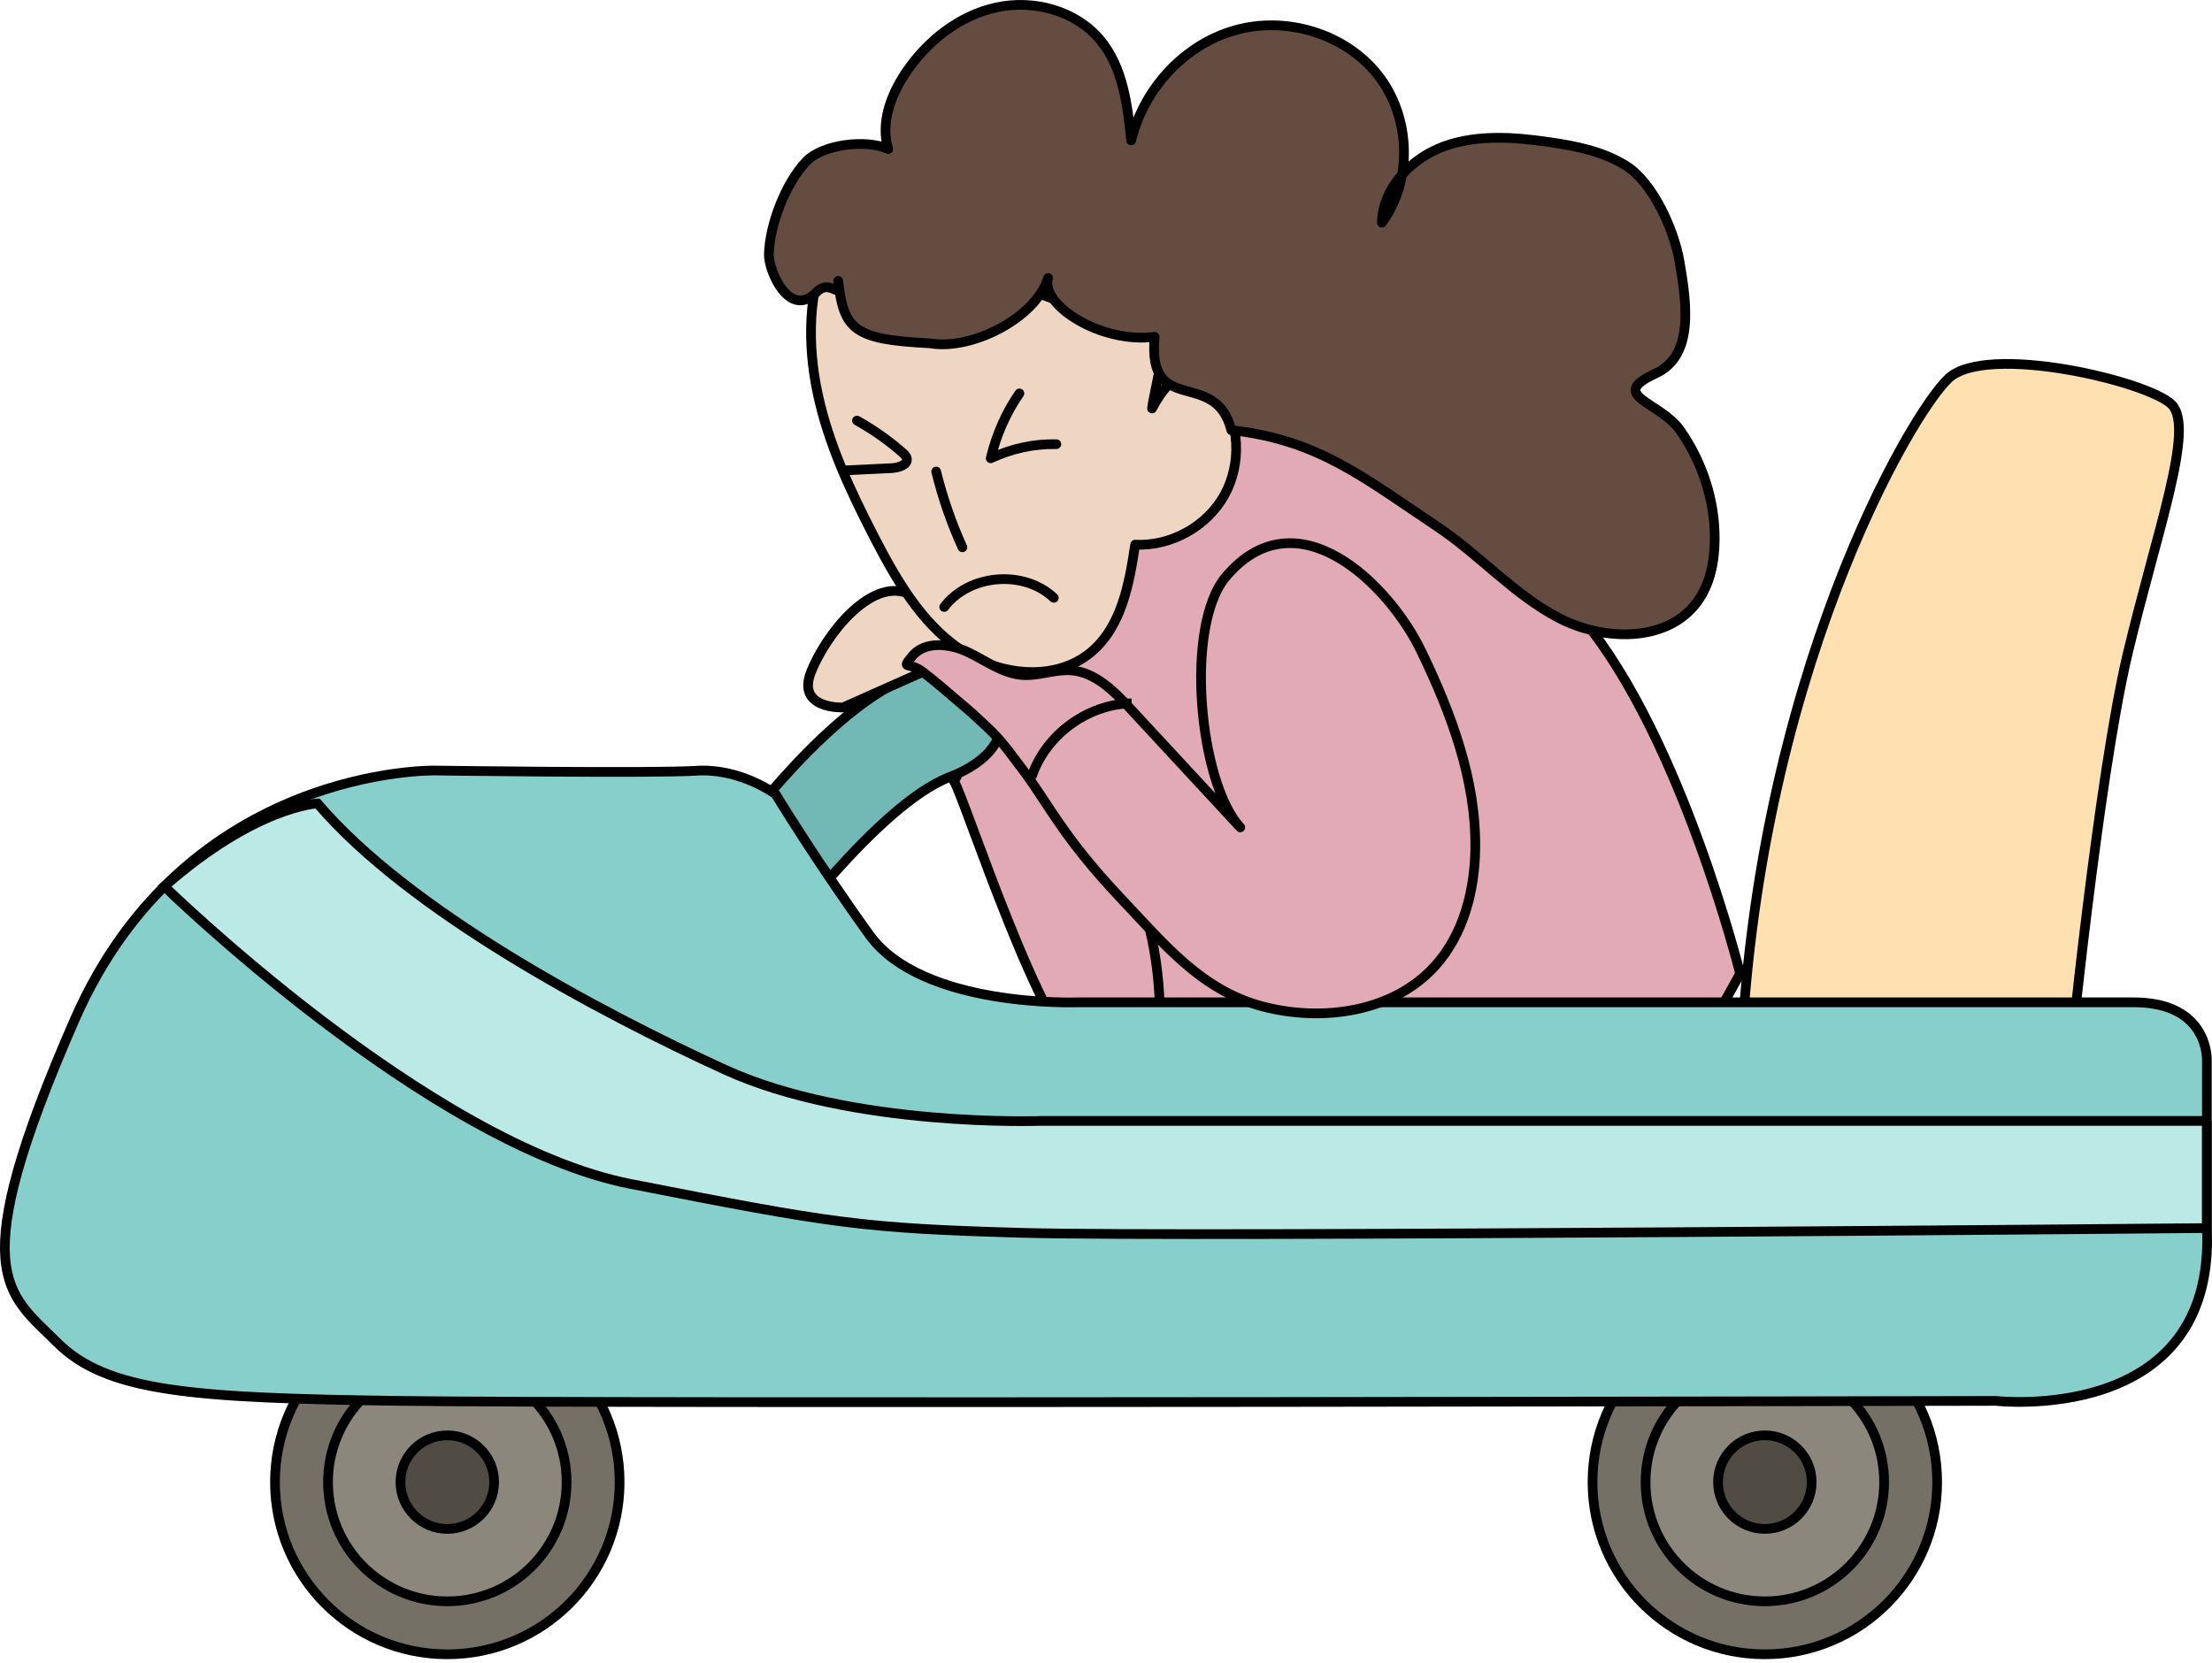 <?xml version="1.0" encoding="UTF-8"?> <svg xmlns="http://www.w3.org/2000/svg" width="456" height="343" viewBox="0 0 456 343" fill="none"> <path d="M426.533 220.581C426.533 220.581 432.576 160.143 438.619 134.769C444.661 109.394 452.53 88.235 447.683 83.411C442.836 78.588 409.601 70.724 401.733 77.98C393.865 85.236 361.826 140.221 358.804 220.602C355.783 300.983 426.533 220.581 426.533 220.581Z" fill="#FFE1B1" stroke="black" stroke-width="2" stroke-miterlimit="10"></path> <path d="M363.819 341.116C344.2 341.116 328.297 325.221 328.297 305.613C328.297 286.005 344.2 270.109 363.819 270.109C383.437 270.109 399.341 286.005 399.341 305.613C399.341 325.221 383.437 341.116 363.819 341.116Z" fill="#757065" stroke="black" stroke-width="2" stroke-miterlimit="10" stroke-linejoin="round"></path> <path d="M363.819 330.195C350.238 330.195 339.228 319.191 339.228 305.617C339.228 292.043 350.238 281.039 363.819 281.039C377.4 281.039 388.409 292.043 388.409 305.617C388.409 319.191 377.4 330.195 363.819 330.195Z" fill="#8B877D" stroke="black" stroke-width="2" stroke-miterlimit="10" stroke-linejoin="round"></path> <path d="M363.819 315.262C358.489 315.262 354.168 310.943 354.168 305.615C354.168 300.288 358.489 295.969 363.819 295.969C369.15 295.969 373.471 300.288 373.471 305.615C373.471 310.943 369.15 315.262 363.819 315.262Z" fill="#514C43" stroke="black" stroke-width="2" stroke-miterlimit="10" stroke-linejoin="round"></path> <path d="M92.21 341.116C72.592 341.116 56.688 325.221 56.688 305.613C56.688 286.005 72.592 270.109 92.21 270.109C111.829 270.109 127.732 286.005 127.732 305.613C127.732 325.221 111.829 341.116 92.21 341.116Z" fill="#757065" stroke="black" stroke-width="2" stroke-miterlimit="10" stroke-linejoin="round"></path> <path d="M92.21 330.195C78.629 330.195 67.62 319.191 67.62 305.617C67.62 292.043 78.629 281.039 92.21 281.039C105.791 281.039 116.801 292.043 116.801 305.617C116.801 319.191 105.791 330.195 92.21 330.195Z" fill="#8B877D" stroke="black" stroke-width="2" stroke-miterlimit="10" stroke-linejoin="round"></path> <path d="M92.211 315.262C86.88 315.262 82.559 310.943 82.559 305.615C82.559 300.288 86.88 295.969 92.211 295.969C97.541 295.969 101.862 300.288 101.862 305.615C101.862 310.943 97.541 315.262 92.211 315.262Z" fill="#514C43" stroke="black" stroke-width="2" stroke-miterlimit="10" stroke-linejoin="round"></path> <path d="M196.699 161.127C198.944 164.818 214.953 214.729 223.997 219.07C233.04 223.411 235.201 228.548 245.356 214.058C255.511 199.567 221.94 155.214 221.94 155.214L203.476 148.062L196.699 161.127Z" fill="#E2AAB6" stroke="black" stroke-width="2" stroke-miterlimit="10"></path> <path d="M358.721 200.757C358.721 200.757 346.698 152.377 326.451 127.884C306.203 103.39 261.911 84.873 239.125 81.287C216.339 77.701 183.439 115.343 187.237 129.079C191.035 142.815 239.125 156.173 239.125 210.131C239.125 264.089 351.776 213.298 351.776 213.298L358.721 200.757Z" fill="#E2AAB6" stroke="black" stroke-width="2" stroke-miterlimit="10"></path> <path d="M151.127 173.099C151.127 173.099 172.382 143.447 190.279 138.582C208.198 133.716 205.932 145.041 205.932 145.041C205.932 145.041 210.38 154.582 195.672 160.265C180.963 165.948 159.478 195.308 159.478 195.308L151.127 173.099Z" fill="#72B8B4" stroke="black" stroke-width="2" stroke-miterlimit="10" stroke-linejoin="round"></path> <path d="M454.942 253.212V218.757C454.942 218.757 455.551 206.678 439.836 206.678C424.12 206.678 222.171 206.678 222.171 206.678C222.171 206.678 190.132 207.894 179.243 192.774C168.353 177.675 159.897 163.771 159.897 163.771C159.897 163.771 152.638 158.34 143.574 158.927C134.51 159.514 89.755 158.885 89.755 158.885C89.755 158.885 38.371 157.732 15.375 210.306C-7.621 262.879 1.464 266.507 11.745 276.783C22.027 287.059 39.567 288.275 82.496 288.862C125.424 289.47 411.426 288.862 411.426 288.862C411.426 288.862 456.852 294.084 454.942 253.212Z" fill="#86CFCB" stroke="black" stroke-width="2" stroke-miterlimit="10"></path> <path d="M199.49 134.431L173.788 145.881C173.788 145.881 164.136 146.301 167.178 138.583C170.242 130.845 179.285 119.416 186.964 122.289C194.643 125.162 199.49 134.431 199.49 134.431Z" fill="#EFD6C2" stroke="black" stroke-width="2" stroke-miterlimit="10" stroke-linejoin="round"></path> <path d="M237.488 84.227C239.334 80.767 242.104 76.782 246.006 77.202C248.272 77.432 250.077 79.194 251.378 81.06C255.574 87.142 255.994 95.635 252.406 102.094C248.818 108.553 241.39 112.684 234.005 112.307C232.809 120.359 231.214 129.146 224.983 134.41C217.513 140.743 205.742 139.338 197.706 133.739C189.67 128.14 184.635 119.29 180.145 110.608C175.319 101.255 170.829 91.629 168.605 81.354C166.381 71.078 166.527 60.026 170.787 50.422C173.137 54.931 175.529 59.523 179.096 63.151C182.662 66.779 187.656 69.359 192.713 68.813C200.224 68.016 205.344 61.012 209.078 54.469C205.805 60.215 227.92 64.787 230.375 64.829C235.369 64.913 236.523 62.459 239.019 67.471C240.824 71.078 237.949 80.305 237.488 84.227Z" fill="#EFD6C2" stroke="black" stroke-width="2" stroke-miterlimit="10" stroke-linejoin="round"></path> <path d="M217.766 91.589C213.171 91.485 208.534 92.491 204.232 94.504C205.407 89.597 207.443 85.005 210.149 81.125" stroke="black" stroke-width="2" stroke-miterlimit="10" stroke-linecap="round" stroke-linejoin="round"></path> <path d="M176.662 86.719C180.04 88.606 183.208 90.829 186.062 93.346C186.46 93.681 186.859 94.079 186.943 94.562C187.174 95.862 185.243 96.449 183.796 96.533C180.46 96.701 177.124 96.848 173.766 97.015" stroke="black" stroke-width="2" stroke-miterlimit="10" stroke-linecap="round" stroke-linejoin="round"></path> <path d="M192.986 97.227C194.308 102.574 196.112 107.817 198.399 112.85" stroke="black" stroke-width="2" stroke-miterlimit="10" stroke-linecap="round" stroke-linejoin="round"></path> <path d="M217.241 123.272C211.031 117.421 199.805 118.364 194.644 125.159" stroke="black" stroke-width="2" stroke-miterlimit="10" stroke-linecap="round" stroke-linejoin="round"></path> <path d="M353.482 111.391C353.44 115.878 352.517 120.534 349.852 124.141C343.663 132.55 330.528 132.235 321.275 127.391C312.022 122.547 304.952 114.368 296.244 108.559C281.221 98.556 271.779 90.692 253.84 88.7C250.546 75.698 236.488 86.205 238.02 69.449C227.109 70.917 214.353 62.927 216.073 57.307C213.534 65.59 200.253 72.301 191.713 70.791C176.166 70.015 173.921 68.086 172.788 57.915C173.291 62.361 171.298 57.202 168.298 60.264C162.8 65.905 158.394 55.86 158.499 52.4C158.667 46.381 161.877 37.846 166.199 33.295C169.578 29.73 178.663 28.661 183.111 30.737C181.474 25.41 183.614 19.601 186.72 14.988C191.126 8.445 197.735 3.181 205.435 1.525C213.136 -0.153 221.864 2.217 226.858 8.298C231.516 13.939 232.439 21.677 233.194 28.954C235.754 18.343 244.105 9.2 254.595 6.243C265.086 3.265 277.298 6.893 284.054 15.47C290.81 24.047 291.334 37.133 284.872 45.92C285.019 38.664 291.02 32.54 297.881 30.108C304.721 27.696 312.253 28.262 319.429 29.311C324.905 30.108 330.507 31.219 335.207 34.176C340.767 37.678 345.069 47.346 346.202 53.763C347.838 63.074 349.118 73.433 341.25 77.04C331.263 81.633 342.173 82.765 346.37 88.742C350.965 95.327 353.587 103.317 353.482 111.391Z" fill="#644C41" stroke="black" stroke-width="2" stroke-miterlimit="10" stroke-linecap="round" stroke-linejoin="round"></path> <path d="M293.006 134.308C299.153 147.058 304.294 160.752 304.126 174.907C304.021 183.652 301.692 192.69 295.838 199.17C287.215 208.733 272.527 210.809 260.085 207.475C247.643 204.14 239.943 194.641 231.109 185.288C219.066 172.537 216.129 165.764 210.988 158.906C205.848 152.049 205.847 152.049 200.287 146.953C193.175 140.851 193.175 140.851 190.279 138.586C187.384 136.321 185.684 138.25 187.971 135.377C190.573 132.127 195.713 132.672 199.469 134.433C203.225 136.216 206.729 138.942 210.883 139.194C214.219 139.404 217.513 137.978 220.849 138.229C225.759 138.607 229.599 142.465 232.956 146.072C240.53 154.251 248.105 162.429 255.679 170.608C247.202 161.465 244.118 129.128 252.7 118.936C267.261 101.677 286.312 120.383 293.006 134.308Z" fill="#E2AAB6" stroke="black" stroke-width="2" stroke-miterlimit="10" stroke-linejoin="round"></path> <path d="M233.292 145.023C224.165 145.17 215.479 151.587 212.646 160.248" stroke="black" stroke-width="2" stroke-miterlimit="10" stroke-linejoin="round"></path> <path d="M454.942 231.129H214.576C214.576 231.129 175.697 232.576 149.428 220.56C123.179 208.544 84.216 187.72 65.459 165.68C65.459 165.68 52.828 166.12 33.881 182.771C33.881 182.771 88.287 235.953 130.019 244.131C171.752 252.31 177.564 253.275 210.967 254.218C244.37 255.162 454.921 253.233 454.921 253.233V231.129H454.942Z" fill="#BAE9E6" stroke="black" stroke-width="2" stroke-miterlimit="10"></path> </svg> 